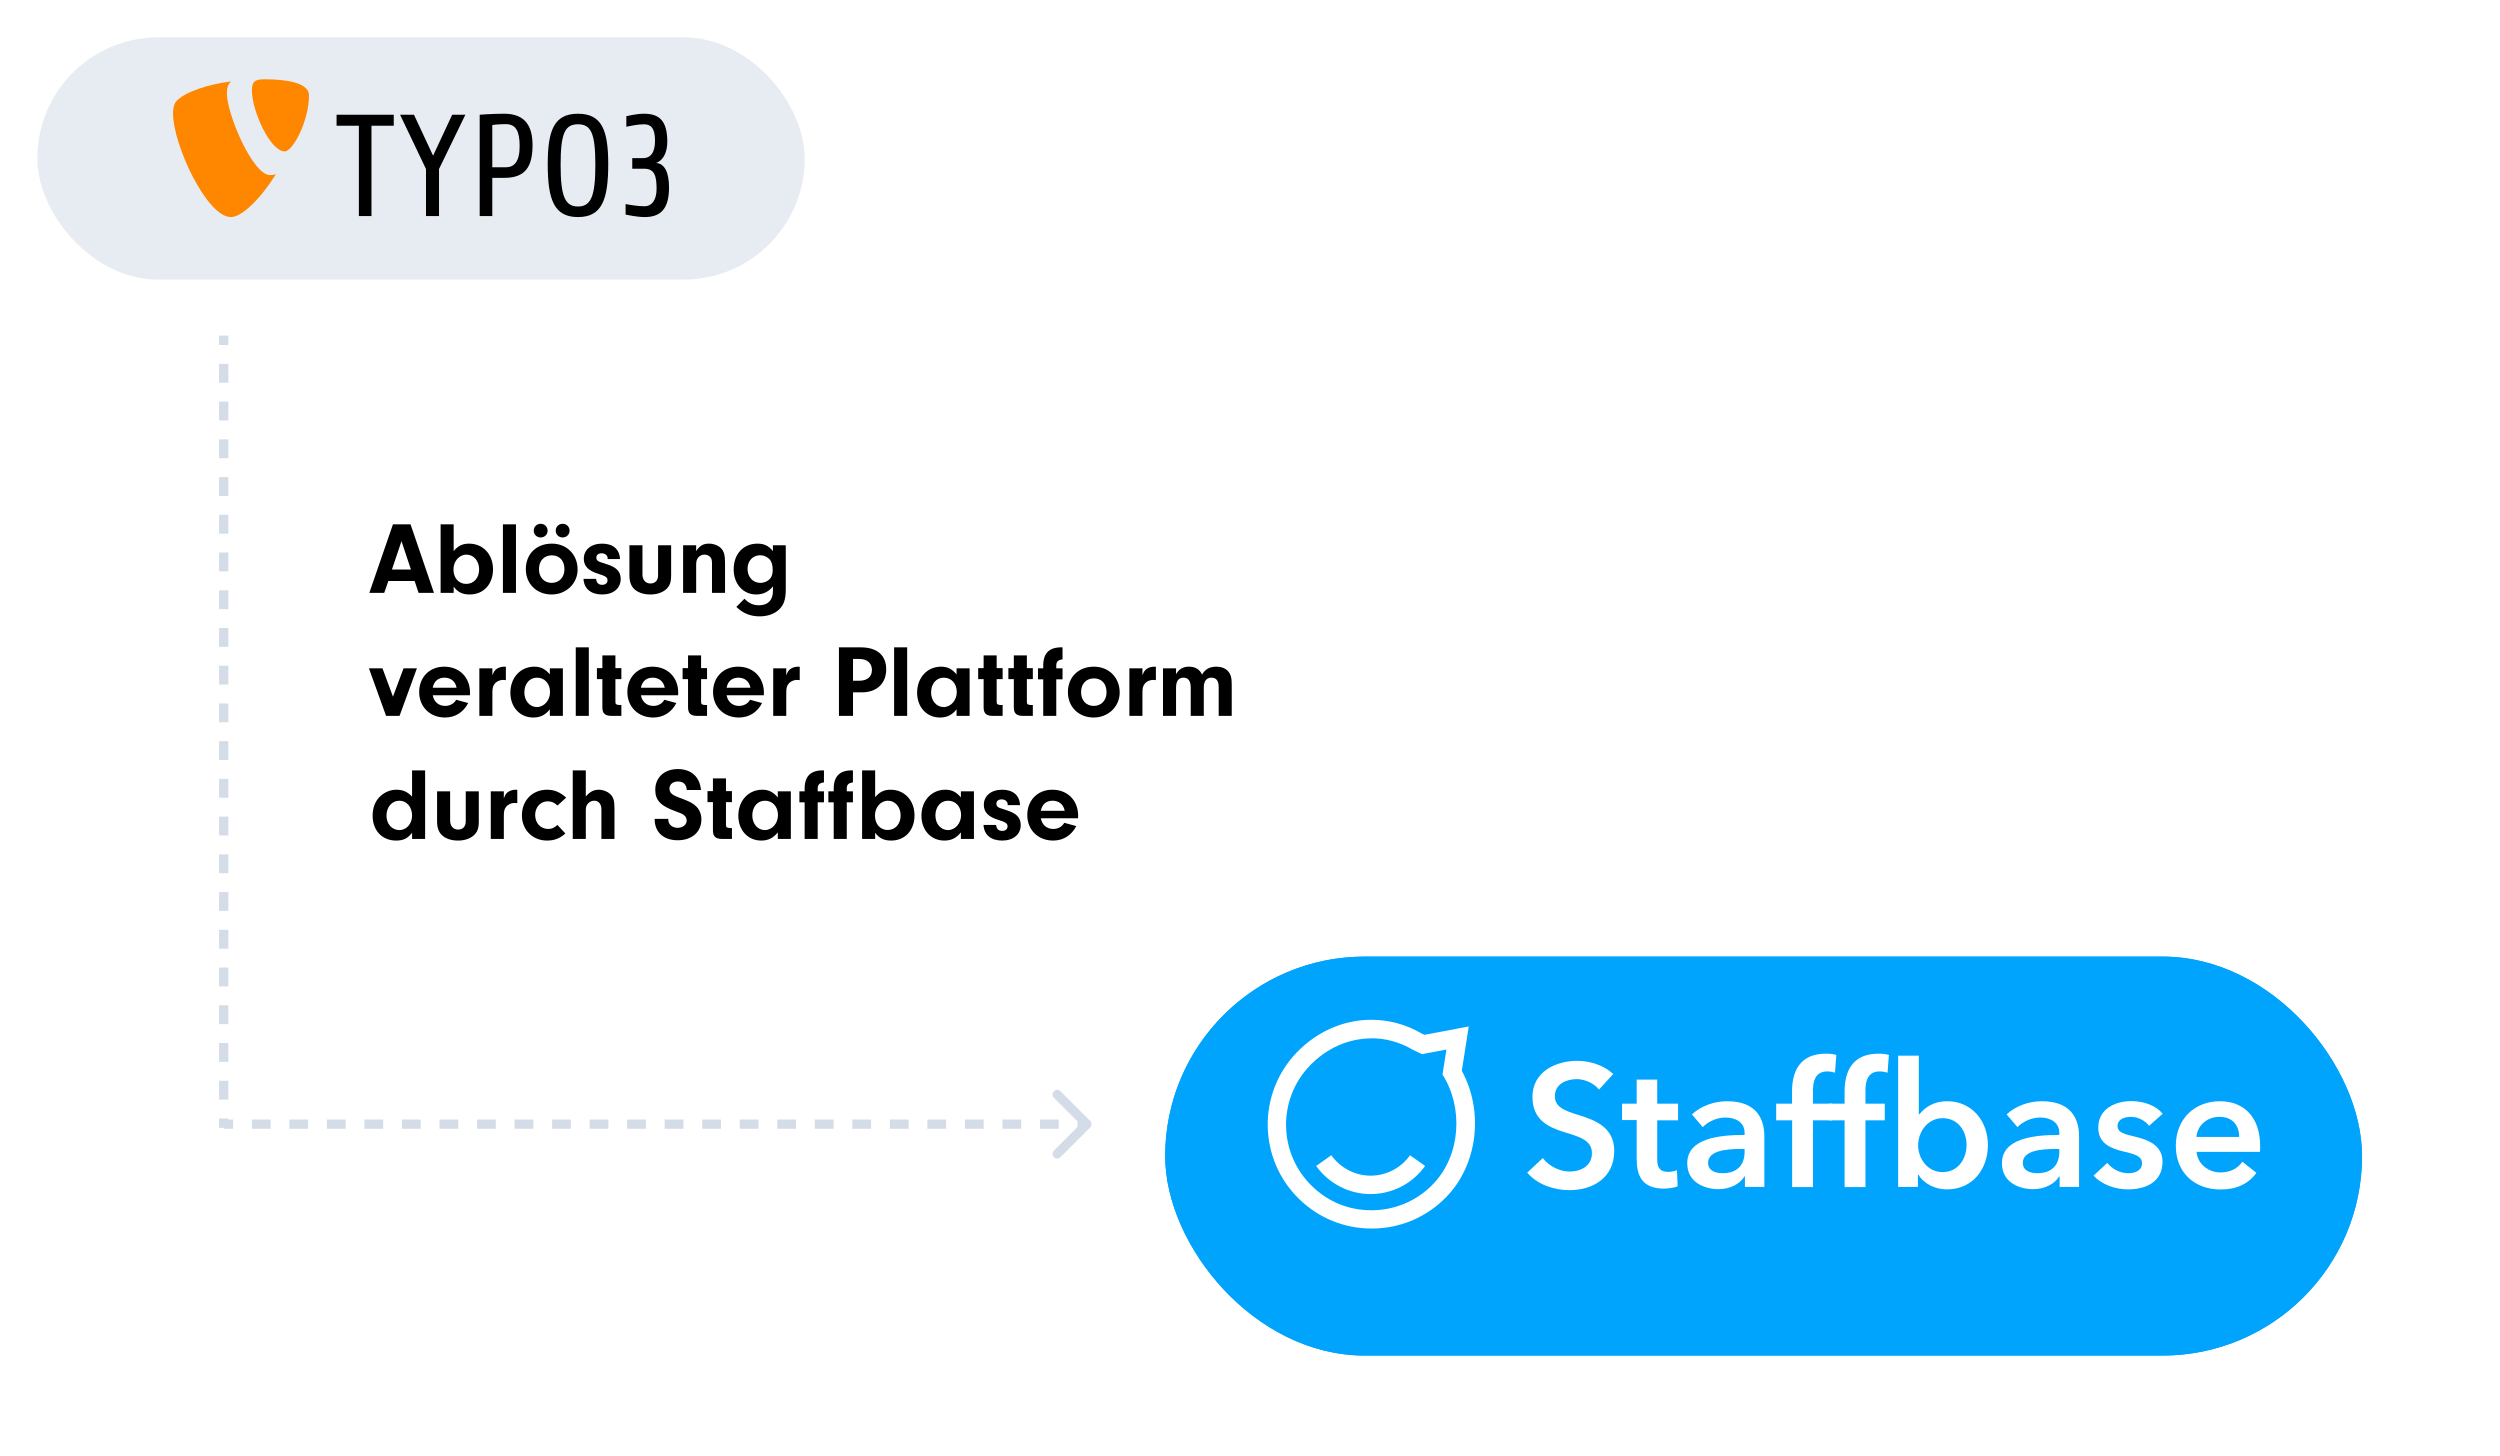 <svg width="1341" height="781" viewBox="0 0 1341 781" fill="none" xmlns="http://www.w3.org/2000/svg">
<g clip-path="url(#clip0_3124_667)">
<path d="M222.413 311.662H208.305L206.101 318H198.11L210.785 281.242H220.209L232.774 318H224.508L222.413 311.662ZM220.429 305.49L215.359 290.28L210.234 305.49H220.429ZM243.345 314.693V318H236.346V281.242H243.345V295.571C245.769 292.76 248.139 291.603 251.611 291.603C259.106 291.603 264.451 297.334 264.451 305.38C264.451 313.371 259.381 318.882 251.942 318.882C248.084 318.882 245.604 317.669 243.345 314.693ZM250.233 297.499C246.321 297.499 243.234 301.026 243.234 305.435C243.234 310.009 246.045 313.205 250.068 313.205C254.146 313.205 257.012 310.009 257.012 305.435C257.012 300.916 254.091 297.499 250.233 297.499ZM276.765 318H269.766V281.242H276.765V318ZM295.995 291.603C304.041 291.603 309.827 297.444 309.827 305.49C309.827 312.985 303.71 318.882 295.884 318.882C287.838 318.882 282.052 313.205 282.052 305.27C282.052 297.169 287.728 291.603 295.995 291.603ZM295.995 297.885C291.861 297.885 289.106 300.806 289.106 305.27C289.106 309.678 291.861 312.654 295.94 312.654C299.962 312.654 302.773 309.623 302.773 305.38C302.773 300.751 300.183 297.885 295.995 297.885ZM290.043 280.967C292.137 280.967 293.735 282.565 293.735 284.714C293.735 286.698 292.082 288.296 290.043 288.296C287.894 288.296 286.295 286.698 286.295 284.659C286.295 282.565 287.894 280.967 290.043 280.967ZM301.836 280.967C303.93 280.967 305.529 282.565 305.529 284.714C305.529 286.698 303.875 288.296 301.781 288.296C299.687 288.296 298.089 286.698 298.089 284.659C298.089 282.565 299.687 280.967 301.836 280.967ZM332.552 299.869H325.939V299.428C325.939 297.885 324.561 296.783 322.687 296.783C320.979 296.783 319.877 297.72 319.877 299.098C319.877 299.759 320.152 300.42 320.593 300.751C321.365 301.357 321.42 301.357 324.947 302.459C330.678 304.223 332.938 306.482 332.938 310.615C332.938 315.575 328.97 318.882 323.018 318.882C316.956 318.882 313.264 315.796 312.988 310.505H319.711C320.042 312.71 321.034 313.701 323.073 313.701C324.726 313.701 325.884 312.71 325.884 311.277C325.884 309.734 324.892 309.017 321.144 307.86C315.633 306.207 313.153 303.727 313.153 299.704C313.153 294.854 317.066 291.603 323.018 291.603C328.86 291.603 332.387 294.689 332.552 299.869ZM352.994 292.484H359.993V308.631C359.993 312.379 359.222 314.473 357.128 316.237C355.089 317.945 352.223 318.882 348.861 318.882C345.334 318.882 342.303 317.89 340.319 316.071C338.501 314.418 337.619 311.993 337.619 308.631V292.484H344.618V308.191C344.618 311.056 346.326 312.985 348.861 312.985C351.451 312.985 352.994 311.332 352.994 308.631V292.484ZM366.423 292.484H373.422V295.626C375.296 292.705 377.169 291.603 380.366 291.603C382.79 291.603 385.105 292.484 386.648 293.972C388.301 295.626 388.908 297.665 388.908 301.853V318H381.909V302.184C381.909 300.751 381.743 299.924 381.302 299.208C380.641 298.161 379.319 297.499 377.941 297.499C375.24 297.499 373.422 299.538 373.422 302.514V318H366.423V292.484ZM414.596 295.626V292.484H421.484V316.126C421.484 321.362 420.493 324.393 418.068 326.762C415.588 329.242 411.84 330.62 407.487 330.62C402.527 330.62 398.449 328.967 394.977 325.55L399.331 321.141C401.59 323.566 404.015 324.668 407.211 324.668C411.895 324.668 414.596 321.913 414.596 317.118V314.528C412.281 317.449 409.305 318.882 405.613 318.882C398.614 318.882 393.544 313.205 393.544 305.435C393.544 297.169 398.669 291.603 406.329 291.603C409.912 291.603 412.391 292.815 414.596 295.626ZM407.817 297.83C403.794 297.83 400.984 300.861 400.984 305.104C400.984 309.513 403.85 312.654 407.872 312.654C409.912 312.654 411.895 311.773 413.163 310.285C413.99 309.293 414.486 307.695 414.486 305.766C414.486 303.01 413.879 301.137 412.612 299.814C411.344 298.602 409.581 297.83 407.817 297.83ZM216.462 358.484H223.626L214.312 384H207.093L197.89 358.484H205.164L210.785 373.695L216.462 358.484ZM252.068 372.923H232.118C232.724 376.45 235.315 378.654 238.786 378.654C241.377 378.654 243.581 377.387 244.683 375.348L251.131 377.111C248.596 382.071 244.132 384.882 238.731 384.882C230.63 384.882 224.844 379.15 224.844 371.215C224.844 363.224 230.41 357.603 238.29 357.603C246.447 357.603 252.123 363.334 252.123 371.545L252.068 372.923ZM232.118 368.9H244.904C244.297 365.538 241.873 363.499 238.401 363.499C235.039 363.499 232.78 365.428 232.118 368.9ZM257.119 358.484H264.118V362.232C264.835 360.358 265.331 359.587 266.378 358.815C267.48 358.044 268.968 357.603 270.511 357.603C270.676 357.603 270.952 357.603 271.338 357.658V364.822C270.786 364.767 270.235 364.712 269.85 364.712C267.921 364.712 266.157 365.594 265.165 367.026C264.339 368.184 264.118 369.286 264.118 371.711V384H257.119V358.484ZM294.927 361.736V358.484H301.926V384H294.927V380.473C292.558 383.504 289.802 384.882 286.055 384.882C278.891 384.882 273.765 379.316 273.765 371.545C273.765 363.499 279.166 357.603 286.606 357.603C290.078 357.603 292.447 358.815 294.927 361.736ZM288.039 363.499C284.071 363.499 281.26 366.751 281.26 371.435C281.26 375.899 284.181 379.261 287.984 379.261C291.896 379.261 295.038 375.623 295.038 371.215C295.038 366.696 292.172 363.499 288.039 363.499ZM315.837 384H308.838V347.242H315.837V384ZM330.106 364.271V376.505C330.106 377.718 330.547 378.048 332.09 378.158H333.303V384H327.737C324.32 383.89 323.052 382.512 323.108 379.15V364.271H320.187V358.374H323.108V351.541H330.106V358.374H333.303V364.271H330.106ZM363.739 372.923H343.79C344.396 376.45 346.986 378.654 350.458 378.654C353.048 378.654 355.253 377.387 356.355 375.348L362.803 377.111C360.268 382.071 355.804 384.882 350.403 384.882C342.302 384.882 336.515 379.15 336.515 371.215C336.515 363.224 342.081 357.603 349.962 357.603C358.118 357.603 363.795 363.334 363.795 371.545L363.739 372.923ZM343.79 368.9H356.575C355.969 365.538 353.544 363.499 350.072 363.499C346.711 363.499 344.451 365.428 343.79 368.9ZM376.067 364.271V376.505C376.067 377.718 376.508 378.048 378.051 378.158H379.263V384H373.697C370.28 383.89 369.013 382.512 369.068 379.15V364.271H366.147V358.374H369.068V351.541H376.067V358.374H379.263V364.271H376.067ZM409.7 372.923H389.75C390.356 376.45 392.946 378.654 396.418 378.654C399.008 378.654 401.213 377.387 402.315 375.348L408.763 377.111C406.228 382.071 401.764 384.882 396.363 384.882C388.262 384.882 382.476 379.15 382.476 371.215C382.476 363.224 388.042 357.603 395.922 357.603C404.079 357.603 409.755 363.334 409.755 371.545L409.7 372.923ZM389.75 368.9H402.535C401.929 365.538 399.504 363.499 396.033 363.499C392.671 363.499 390.411 365.428 389.75 368.9ZM414.751 358.484H421.75V362.232C422.467 360.358 422.963 359.587 424.01 358.815C425.112 358.044 426.6 357.603 428.143 357.603C428.308 357.603 428.584 357.603 428.969 357.658V364.822C428.418 364.767 427.867 364.712 427.481 364.712C425.553 364.712 423.789 365.594 422.797 367.026C421.971 368.184 421.75 369.286 421.75 371.711V384H414.751V358.484ZM457.561 371.38V384H450.011V347.242H461.749C470.456 347.242 475.361 351.486 475.361 358.98C475.361 366.641 470.346 371.38 462.245 371.38H457.561ZM457.561 365.153H460.812C465.166 365.153 467.701 363.058 467.701 359.366C467.701 355.729 465.111 353.469 460.978 353.469H457.561V365.153ZM486.6 384H479.602V347.242H486.6V384ZM513.104 361.736V358.484H520.103V384H513.104V380.473C510.734 383.504 507.979 384.882 504.231 384.882C497.067 384.882 491.942 379.316 491.942 371.545C491.942 363.499 497.343 357.603 504.783 357.603C508.254 357.603 510.624 358.815 513.104 361.736ZM506.215 363.499C502.248 363.499 499.437 366.751 499.437 371.435C499.437 375.899 502.358 379.261 506.16 379.261C510.073 379.261 513.214 375.623 513.214 371.215C513.214 366.696 510.349 363.499 506.215 363.499ZM534.613 364.271V376.505C534.613 377.718 535.054 378.048 536.597 378.158H537.81V384H532.244C528.827 383.89 527.56 382.512 527.615 379.15V364.271H524.694V358.374H527.615V351.541H534.613V358.374H537.81V364.271H534.613ZM550.813 364.271V376.505C550.813 377.718 551.253 378.048 552.797 378.158H554.009V384H548.443C545.026 383.89 543.759 382.512 543.814 379.15V364.271H540.893V358.374H543.814V351.541H550.813V358.374H554.009V364.271H550.813ZM566.585 364.381V384H559.586V364.381H556.776V358.484H559.586V357.052C559.586 350.218 562.948 347.022 569.947 347.242V353.69C567.522 353.965 566.585 354.902 566.585 357.052V358.484H569.947V364.381H566.585ZM586.771 357.603C594.817 357.603 600.604 363.444 600.604 371.49C600.604 378.985 594.487 384.882 586.661 384.882C578.615 384.882 572.829 379.205 572.829 371.27C572.829 363.169 578.505 357.603 586.771 357.603ZM586.771 363.885C582.638 363.885 579.883 366.806 579.883 371.27C579.883 375.678 582.638 378.654 586.716 378.654C590.739 378.654 593.55 375.623 593.55 371.38C593.55 366.751 590.96 363.885 586.771 363.885ZM605.804 358.484H612.803V362.232C613.519 360.358 614.015 359.587 615.062 358.815C616.164 358.044 617.652 357.603 619.195 357.603C619.361 357.603 619.636 357.603 620.022 357.658V364.822C619.471 364.767 618.92 364.712 618.534 364.712C616.605 364.712 614.842 365.594 613.85 367.026C613.023 368.184 612.803 369.286 612.803 371.711V384H605.804V358.484ZM623.833 358.484H630.832V361.681C632.43 358.87 634.579 357.603 637.831 357.603C641.137 357.603 643.562 359.091 644.774 361.846C646.483 358.925 648.852 357.603 652.49 357.603C655.08 357.603 657.229 358.429 658.662 359.972C660.205 361.681 660.701 363.444 660.701 367.302V384H653.702V368.625C653.702 365.153 652.435 363.499 649.789 363.499C647.199 363.499 645.711 365.373 645.711 368.625V384H638.712V368.845C638.712 365.318 637.39 363.499 634.855 363.499C632.209 363.499 630.832 365.318 630.832 368.845V384H623.833V358.484ZM221.036 427.295V413.242H228.035V450H221.036V446.638C218.831 449.669 216.406 450.882 212.494 450.882C204.944 450.882 199.874 445.481 199.874 437.49C199.874 433.192 201.307 429.61 203.952 427.13C206.377 424.87 209.463 423.603 212.604 423.603C216.076 423.603 218.556 424.705 221.036 427.295ZM214.257 429.499C210.234 429.499 207.313 432.861 207.313 437.545C207.313 441.954 210.234 445.261 214.202 445.261C218.06 445.261 221.036 441.899 221.036 437.49C221.036 432.861 218.17 429.499 214.257 429.499ZM249.826 424.484H256.825V440.631C256.825 444.379 256.053 446.473 253.959 448.237C251.92 449.945 249.054 450.882 245.693 450.882C242.166 450.882 239.135 449.89 237.151 448.071C235.332 446.418 234.45 443.993 234.45 440.631V424.484H241.449V440.191C241.449 443.056 243.158 444.985 245.693 444.985C248.283 444.985 249.826 443.332 249.826 440.631V424.484ZM263.255 424.484H270.253V428.232C270.97 426.358 271.466 425.587 272.513 424.815C273.615 424.044 275.103 423.603 276.646 423.603C276.811 423.603 277.087 423.603 277.473 423.658V430.822C276.922 430.767 276.371 430.712 275.985 430.712C274.056 430.712 272.292 431.594 271.301 433.026C270.474 434.184 270.253 435.286 270.253 437.711V450H263.255V424.484ZM299.021 442.505L303.264 447.079C300.344 449.724 297.313 450.882 293.455 450.882C285.684 450.882 279.953 445.15 279.953 437.38C279.953 429.334 285.574 423.603 293.51 423.603C297.313 423.603 300.454 424.925 303.705 427.846L299.021 432.089C297.478 430.546 295.825 429.83 293.786 429.83C289.928 429.83 287.062 432.971 287.062 437.16C287.062 441.513 289.983 444.654 294.061 444.654C295.88 444.654 297.202 444.103 299.021 442.505ZM314.222 413.242V427.24C316.372 424.705 318.466 423.603 321.221 423.603C323.426 423.603 325.851 424.54 327.338 425.972C328.992 427.515 329.598 429.499 329.598 433.192V450H322.599V434.184C322.599 431.318 321.111 429.499 318.797 429.499C317.584 429.499 316.482 429.94 315.655 430.767C314.553 431.814 314.222 432.806 314.222 434.79V450H307.224V413.242H314.222ZM351.151 439.254H358.481V439.75C358.481 442.23 360.63 444.048 363.496 444.048C366.251 444.048 368.345 442.34 368.345 440.135C368.345 438.978 367.794 437.931 366.857 437.215C365.921 436.498 365.259 436.223 362.394 435.176C354.348 432.31 351.482 429.279 351.482 423.658C351.482 416.99 356.387 412.526 363.606 412.526C370.77 412.526 375.399 416.714 376.006 423.768H368.4C368.125 420.682 366.582 419.194 363.606 419.194C360.906 419.194 359.087 420.737 359.087 423.052C359.087 424.54 359.859 425.697 361.346 426.523C362.338 427.075 362.945 427.35 365.645 428.342C369.668 429.83 371.707 430.877 373.305 432.42C375.234 434.239 376.226 436.719 376.226 439.529C376.226 446.253 371.156 450.716 363.551 450.716C355.836 450.716 351.096 446.308 351.151 439.254ZM389.413 430.271V442.505C389.413 443.718 389.854 444.048 391.397 444.158H392.61V450H387.044C383.627 449.89 382.359 448.512 382.415 445.15V430.271H379.494V424.374H382.415V417.541H389.413V424.374H392.61V430.271H389.413ZM417.201 427.736V424.484H424.2V450H417.201V446.473C414.831 449.504 412.076 450.882 408.328 450.882C401.164 450.882 396.039 445.316 396.039 437.545C396.039 429.499 401.44 423.603 408.88 423.603C412.351 423.603 414.721 424.815 417.201 427.736ZM410.312 429.499C406.344 429.499 403.534 432.751 403.534 437.435C403.534 441.899 406.455 445.261 410.257 445.261C414.17 445.261 417.311 441.623 417.311 437.215C417.311 432.696 414.446 429.499 410.312 429.499ZM438.607 430.381V450H431.608V430.381H428.797V424.484H431.608V423.052C431.608 416.218 434.969 413.022 441.968 413.242V419.69C439.544 419.965 438.607 420.902 438.607 423.052V424.484H441.968V430.381H438.607ZM454.203 430.381V450H447.204V430.381H444.338V424.484H447.204V423.052C447.204 416.273 450.565 413.022 457.509 413.242V419.69C455.139 419.965 454.203 420.847 454.203 423.052V424.484H457.509V430.381H454.203ZM469.433 446.693V450H462.434V413.242H469.433V427.571C471.857 424.76 474.227 423.603 477.699 423.603C485.194 423.603 490.539 429.334 490.539 437.38C490.539 445.371 485.469 450.882 478.03 450.882C474.172 450.882 471.692 449.669 469.433 446.693ZM476.321 429.499C472.408 429.499 469.322 433.026 469.322 437.435C469.322 442.009 472.133 445.205 476.156 445.205C480.234 445.205 483.1 442.009 483.1 437.435C483.1 432.916 480.179 429.499 476.321 429.499ZM515.418 427.736V424.484H522.417V450H515.418V446.473C513.049 449.504 510.293 450.882 506.546 450.882C499.381 450.882 494.256 445.316 494.256 437.545C494.256 429.499 499.657 423.603 507.097 423.603C510.569 423.603 512.938 424.815 515.418 427.736ZM508.53 429.499C504.562 429.499 501.751 432.751 501.751 437.435C501.751 441.899 504.672 445.261 508.474 445.261C512.387 445.261 515.528 441.623 515.528 437.215C515.528 432.696 512.663 429.499 508.53 429.499ZM547.123 431.869H540.51V431.428C540.51 429.885 539.132 428.783 537.258 428.783C535.55 428.783 534.448 429.72 534.448 431.098C534.448 431.759 534.723 432.42 535.164 432.751C535.936 433.357 535.991 433.357 539.518 434.459C545.249 436.223 547.509 438.482 547.509 442.615C547.509 447.575 543.541 450.882 537.589 450.882C531.527 450.882 527.835 447.796 527.559 442.505H534.282C534.613 444.71 535.605 445.701 537.644 445.701C539.297 445.701 540.455 444.71 540.455 443.277C540.455 441.734 539.463 441.017 535.715 439.86C530.204 438.207 527.724 435.727 527.724 431.704C527.724 426.854 531.637 423.603 537.589 423.603C543.431 423.603 546.958 426.689 547.123 431.869ZM578.257 438.923H558.307C558.913 442.45 561.503 444.654 564.975 444.654C567.565 444.654 569.77 443.387 570.872 441.348L577.32 443.111C574.785 448.071 570.321 450.882 564.92 450.882C556.819 450.882 551.033 445.15 551.033 437.215C551.033 429.224 556.599 423.603 564.479 423.603C572.635 423.603 578.312 429.334 578.312 437.545L578.257 438.923ZM558.307 434.9H571.092C570.486 431.538 568.061 429.499 564.589 429.499C561.228 429.499 558.968 431.428 558.307 434.9Z" fill="black"/>
<rect x="20" y="20" width="411.667" height="130" rx="65" fill="#E7ECF3"/>
<path d="M345.746 116.439C341.942 116.439 336.273 115.274 335.574 115.116V109.451C337.439 109.838 342.251 110.641 345.669 110.641C349.628 110.641 352.19 107.275 352.19 101.298C352.19 94.231 351.027 90.505 345.514 90.505H339.146V84.837H344.736C351.027 84.837 351.336 78.392 351.336 75.286C351.336 69.151 349.395 66.667 345.514 66.667C342.097 66.667 338.213 67.521 335.962 67.987V62.32C336.818 62.164 341.399 61 345.358 61C353.356 61 357.937 64.416 357.937 75.986C357.937 81.266 356.072 85.923 351.957 87.4C356.692 87.709 358.867 92.911 358.867 100.521C358.867 112.09 354.366 116.439 345.746 116.439ZM310.03 66.667C303.044 66.667 300.713 71.406 300.713 88.486C300.713 105.181 303.044 110.771 310.03 110.771C317.018 110.771 319.348 105.181 319.348 88.486C319.348 71.406 317.018 66.667 310.03 66.667ZM310.03 116.439C297.219 116.439 293.802 107.121 293.802 88.099C293.802 69.851 297.219 61 310.03 61C322.842 61 326.257 69.851 326.257 88.099C326.257 107.121 322.842 116.439 310.03 116.439ZM271.36 66.591C267.089 66.591 264.062 67.056 264.062 67.056V89.727H271.36C275.708 89.727 278.737 86.854 278.737 78.392C278.737 70.626 276.873 66.591 271.36 66.591ZM270.584 95.396H264.062V115.893H257.307V61.542C257.307 61.542 263.984 61 270.429 61C282.231 61 285.649 68.298 285.649 77.848C285.649 89.652 281.61 95.396 270.584 95.396ZM235.49 90.66V115.893H228.502V90.66L214.604 61.542H222.056L232.306 83.516L242.555 61.542H249.62L235.49 90.66ZM199.253 67.445V115.893H192.499V67.445H180.541V61.542H211.21V67.445H199.253Z" fill="black"/>
<path d="M147.997 93.466C146.9 93.789 146.025 93.901 144.882 93.901C135.497 93.901 121.713 61.107 121.713 50.192C121.713 46.172 122.668 44.831 124.01 43.683C112.523 45.022 98.737 49.236 94.331 54.597C93.375 55.938 92.8 58.044 92.8 60.723C92.8 77.765 110.99 116.44 123.819 116.44C129.754 116.44 139.764 106.675 147.997 93.466Z" fill="#FF8700"/>
<path d="M142.007 42.533C153.878 42.533 165.751 44.448 165.751 51.149C165.751 64.744 157.135 81.211 152.73 81.211C144.881 81.211 135.116 59.384 135.116 48.47C135.116 43.492 137.031 42.533 142.007 42.533Z" fill="#FF8700"/>
<path fill-rule="evenodd" clip-rule="evenodd" d="M117.5 180L117.5 185.06H122.5V180H117.5ZM117.5 195.179L117.5 205.298H122.5L122.5 195.179H117.5ZM117.5 215.417L117.5 225.536H122.5L122.5 215.417H117.5ZM117.5 235.655L117.5 245.774H122.5L122.5 235.655H117.5ZM117.5 255.893L117.5 266.012H122.5L122.5 255.893H117.5ZM117.5 276.131L117.5 286.25H122.5L122.5 276.131H117.5ZM117.5 296.369L117.5 306.488H122.5L122.5 296.369H117.5ZM117.5 316.607L117.5 326.726H122.5V316.607H117.5ZM117.5 336.845L117.5 346.964H122.5L122.5 336.845H117.5ZM117.5 357.083L117.5 367.202H122.5L122.5 357.083H117.5ZM117.5 377.321L117.5 387.44H122.5L122.5 377.321H117.5ZM117.5 397.56L117.5 407.679H122.5L122.5 397.56H117.5ZM117.5 417.798L117.5 427.917H122.5L122.5 417.798H117.5ZM117.5 438.036L117.5 448.155H122.5L122.5 438.036H117.5ZM117.5 458.274L117.5 468.393H122.5V458.274H117.5ZM117.5 478.512L117.5 488.631H122.5L122.5 478.512H117.5ZM117.5 498.75V508.869H122.5L122.5 498.75H117.5ZM117.5 518.988V529.107H122.5L122.5 518.988H117.5ZM117.5 539.226V549.345H122.5L122.5 539.226H117.5ZM117.5 559.464V569.583H122.5L122.5 559.464H117.5ZM117.5 579.702L117.5 589.821H122.5L122.5 579.702H117.5ZM117.5 599.941L117.5 605H120V605.5H125.033V600.5H122.5V599.941H117.5ZM584.768 601.232L568.858 585.322C567.882 584.346 566.299 584.346 565.322 585.322C564.346 586.299 564.346 587.882 565.322 588.858L577.967 601.503L577.967 604.497L565.322 617.142C564.346 618.118 564.346 619.701 565.322 620.678C566.299 621.654 567.882 621.654 568.858 620.678L584.768 604.768C585.744 603.792 585.744 602.209 584.768 601.232ZM135.098 605.5H145.163V600.5H135.098V605.5ZM155.228 605.5H165.293V600.5H155.228V605.5ZM175.359 605.5H185.424V600.5H175.359V605.5ZM195.489 605.5H205.554V600.5H195.489V605.5ZM215.62 605.5H225.685V600.5H215.62V605.5ZM235.75 605.5H245.815V600.5H235.75V605.5ZM255.88 605.5H265.946V600.5H255.88V605.5ZM276.011 605.5H286.076V600.5H276.011V605.5ZM296.141 605.5H306.207V600.5H296.141V605.5ZM316.272 605.5H326.337V600.5H316.272V605.5ZM336.402 605.5H346.467V600.5H336.402V605.5ZM356.533 605.5H366.598V600.5H356.533V605.5ZM376.663 605.5H386.728L386.728 600.5H376.663L376.663 605.5ZM396.793 605.5H406.859L406.859 600.5H396.793L396.793 605.5ZM416.924 605.5H426.989L426.989 600.5H416.924L416.924 605.5ZM437.054 605.5H447.12L447.12 600.5H437.054L437.054 605.5ZM457.185 605.5H467.25L467.25 600.5H457.185L457.185 605.5ZM477.315 605.5H487.38L487.38 600.5H477.315L477.315 605.5ZM497.446 605.5H507.511L507.511 600.5H497.446L497.446 605.5ZM517.576 605.5H527.641L527.641 600.5H517.576L517.576 605.5ZM537.706 605.5H547.772L547.772 600.5H537.707L537.706 605.5ZM557.837 605.5H567.902L567.902 600.5H557.837L557.837 605.5Z" fill="#D4DDE7"/>
<g filter="url(#filter0_d_3124_667)">
<rect x="625" y="496" width="642" height="214" rx="107" fill="#00A4FD"/>
<rect x="627.675" y="498.675" width="636.65" height="208.65" rx="104.325" stroke="#00A4FD" stroke-width="5.35"/>
</g>
<path d="M735.687 556.937C743.289 556.937 750.891 558.972 757.835 563.103L762.744 565.437L775.853 562.983L773.758 576.392C784.952 593.871 783.755 619.611 768.67 635.175C759.691 644.514 747.659 649.183 735.687 649.183C723.714 649.183 712.76 644.933 703.841 636.313C685.643 618.714 685.104 589.681 702.703 571.483C711.922 561.965 723.714 556.997 735.627 556.997M735.687 547C720.781 547 706.534 553.226 695.64 564.479C674.269 586.568 674.868 621.946 697.016 643.316C707.492 653.433 721.2 659 735.747 659C751.011 659 765.258 652.954 775.853 641.999C792.734 624.58 795.967 596.146 784.114 574.356L785.671 564.479L787.826 550.592L773.998 553.226L764.061 555.081L762.445 554.303C754.244 549.514 744.965 547 735.627 547" fill="white"/>
<path d="M735.209 640.503C723.656 640.503 712.701 634.876 705.997 625.418L714.078 619.671C718.986 626.496 726.888 630.626 735.209 630.626C743.529 630.626 751.491 626.555 756.34 619.671L764.421 625.418C757.717 634.876 746.762 640.503 735.209 640.503Z" fill="white"/>
<path d="M857.803 584.533C855.289 581.301 850.38 578.846 845.711 578.846C840.324 578.846 834.038 581.42 834.038 587.885C834.038 593.931 839.186 595.727 846.609 598.062C855.109 600.696 865.884 604.407 865.884 617.337C865.884 631.464 854.81 638.408 841.82 638.408C833.26 638.408 824.401 635.176 819.193 629.01L827.573 621.168C830.866 625.658 836.792 628.411 842 628.411C847.507 628.411 853.912 625.718 853.912 618.594C853.912 611.471 847.028 609.735 838.708 607.161C830.686 604.646 822.006 600.756 822.006 588.424C822.006 575.015 834.218 569.029 846.13 569.029C852.715 569.029 860.317 571.364 865.346 576.093L857.684 584.473L857.803 584.533Z" fill="white"/>
<path d="M870.075 600.935V592.015H877.917V579.085H888.931V592.015H900.125V600.935H888.931V621.707C888.931 625.717 889.889 628.591 894.797 628.591C896.294 628.591 898.269 628.291 899.526 627.633L899.886 636.372C897.91 637.091 894.977 637.57 892.463 637.57C880.61 637.57 877.917 630.326 877.917 621.707V600.815H870.075V600.935Z" fill="white"/>
<path d="M935.982 631.045H935.683C933.468 634.936 928.141 637.869 921.795 637.869C914.612 637.869 905.034 634.457 905.034 623.982C905.034 610.692 921.795 608.777 935.803 608.777V607.64C935.803 602.132 931.134 599.439 925.567 599.439C920.837 599.439 916.228 601.653 913.355 604.587L907.548 597.762C912.577 593.093 919.64 590.699 926.464 590.699C942.507 590.699 946.398 600.576 946.398 609.495V636.672H935.982V630.985V631.045ZM935.803 616.319H933.289C926.225 616.319 916.228 617.157 916.228 623.742C916.228 628.052 920.239 629.309 924.07 629.309C931.732 629.309 935.803 624.939 935.803 617.876V616.26V616.319Z" fill="white"/>
<path d="M961.243 600.935H952.743V592.016H961.243V585.431C961.243 574.716 965.434 565.198 979.321 565.198C981.716 565.198 983.332 565.378 985.008 565.856L984.29 575.374C983.093 575.015 981.596 574.716 980.04 574.716C973.635 574.716 972.497 580.283 972.497 584.773V592.016H982.853V600.935H972.497V636.732H961.303V600.935H961.243Z" fill="white"/>
<path d="M989.438 600.935H980.938V592.016H989.438V585.431C989.438 574.716 993.628 565.198 1007.52 565.198C1009.91 565.198 1011.53 565.378 1013.2 565.856L1012.48 575.374C1011.29 575.015 1009.79 574.716 1008.17 574.716C1001.77 574.716 1000.63 580.283 1000.63 584.773V592.016H1010.99V600.935H1000.63V636.732H989.438V600.935Z" fill="white"/>
<path d="M1029.25 566.275V597.702H1029.55C1031.88 594.829 1036.37 590.698 1044.57 590.698C1057.32 590.698 1066.3 600.935 1066.3 614.164C1066.3 627.393 1057.92 637.989 1044.33 637.989C1038.11 637.989 1032 635.115 1028.95 629.967H1028.77V636.672H1018.17V566.275H1029.37H1029.25ZM1042 599.797C1033.8 599.797 1028.89 607.34 1028.89 614.344C1028.89 621.347 1033.8 628.71 1042 628.71C1050.68 628.71 1054.87 621.168 1054.87 614.164C1054.87 607.16 1050.68 599.797 1042 599.797Z" fill="white"/>
<path d="M1104.79 631.045H1104.49C1102.28 634.936 1096.95 637.869 1090.6 637.869C1083.42 637.869 1073.84 634.457 1073.84 623.982C1073.84 610.692 1090.6 608.777 1104.61 608.777V607.64C1104.61 602.132 1099.94 599.439 1094.37 599.439C1089.65 599.439 1085.04 601.653 1082.16 604.587L1076.36 597.762C1081.38 593.093 1088.45 590.699 1095.27 590.699C1111.32 590.699 1115.21 600.576 1115.21 609.495V636.672H1104.79V630.985V631.045ZM1104.61 616.319H1102.1C1095.03 616.319 1085.04 617.157 1085.04 623.742C1085.04 628.052 1089.05 629.309 1092.88 629.309C1100.54 629.309 1104.61 624.939 1104.61 617.876V616.26V616.319Z" fill="white"/>
<path d="M1152.8 603.928C1150.82 601.294 1147.11 599.079 1143.04 599.079C1139.51 599.079 1135.86 600.396 1135.86 603.928C1135.86 607.46 1139.33 608.298 1145.56 609.794C1152.14 611.351 1159.98 614.344 1159.98 623.084C1159.98 633.978 1151.12 637.989 1141.37 637.989C1134.48 637.989 1127.3 635.355 1122.99 630.626L1130.35 623.742C1132.75 626.915 1136.94 629.309 1141.78 629.309C1145.02 629.309 1148.97 627.992 1148.97 623.982C1148.97 620.27 1145.5 619.133 1138.73 617.576C1132.09 615.96 1125.5 613.266 1125.5 604.886C1125.5 594.889 1134.42 590.639 1143.28 590.639C1149.69 590.639 1156.45 592.854 1160.04 597.463L1152.8 603.868V603.928Z" fill="white"/>
<path d="M1212.24 617.876H1178.24C1178.72 624.221 1184.47 628.89 1190.99 628.89C1196.56 628.89 1200.33 626.675 1202.84 623.144L1210.33 629.13C1205.96 635.116 1199.61 638.049 1191.11 638.049C1177.34 638.049 1167.11 629.19 1167.11 614.643C1167.11 600.097 1177.28 590.699 1190.75 590.699C1203.26 590.699 1212.36 598.78 1212.36 614.943C1212.36 615.96 1212.36 616.918 1212.24 617.936M1201.11 609.854C1201.11 604.048 1197.87 599.079 1190.57 599.079C1183.93 599.079 1178.66 603.629 1178.18 609.854H1201.11Z" fill="white"/>
</g>
<defs>
<filter id="filter0_d_3124_667" x="556.52" y="444.64" width="778.96" height="350.96" filterUnits="userSpaceOnUse" color-interpolation-filters="sRGB">
<feFlood flood-opacity="0" result="BackgroundImageFix"/>
<feColorMatrix in="SourceAlpha" type="matrix" values="0 0 0 0 0 0 0 0 0 0 0 0 0 0 0 0 0 0 127 0" result="hardAlpha"/>
<feOffset dy="17.12"/>
<feGaussianBlur stdDeviation="34.24"/>
<feComposite in2="hardAlpha" operator="out"/>
<feColorMatrix type="matrix" values="0 0 0 0 0.183 0 0 0 0 0.183 0 0 0 0 0.225 0 0 0 0.15 0"/>
<feBlend mode="normal" in2="BackgroundImageFix" result="effect1_dropShadow_3124_667"/>
<feBlend mode="normal" in="SourceGraphic" in2="effect1_dropShadow_3124_667" result="shape"/>
</filter>
<clipPath id="clip0_3124_667">
<rect width="1341" height="781" fill="white"/>
</clipPath>
</defs>
</svg>

